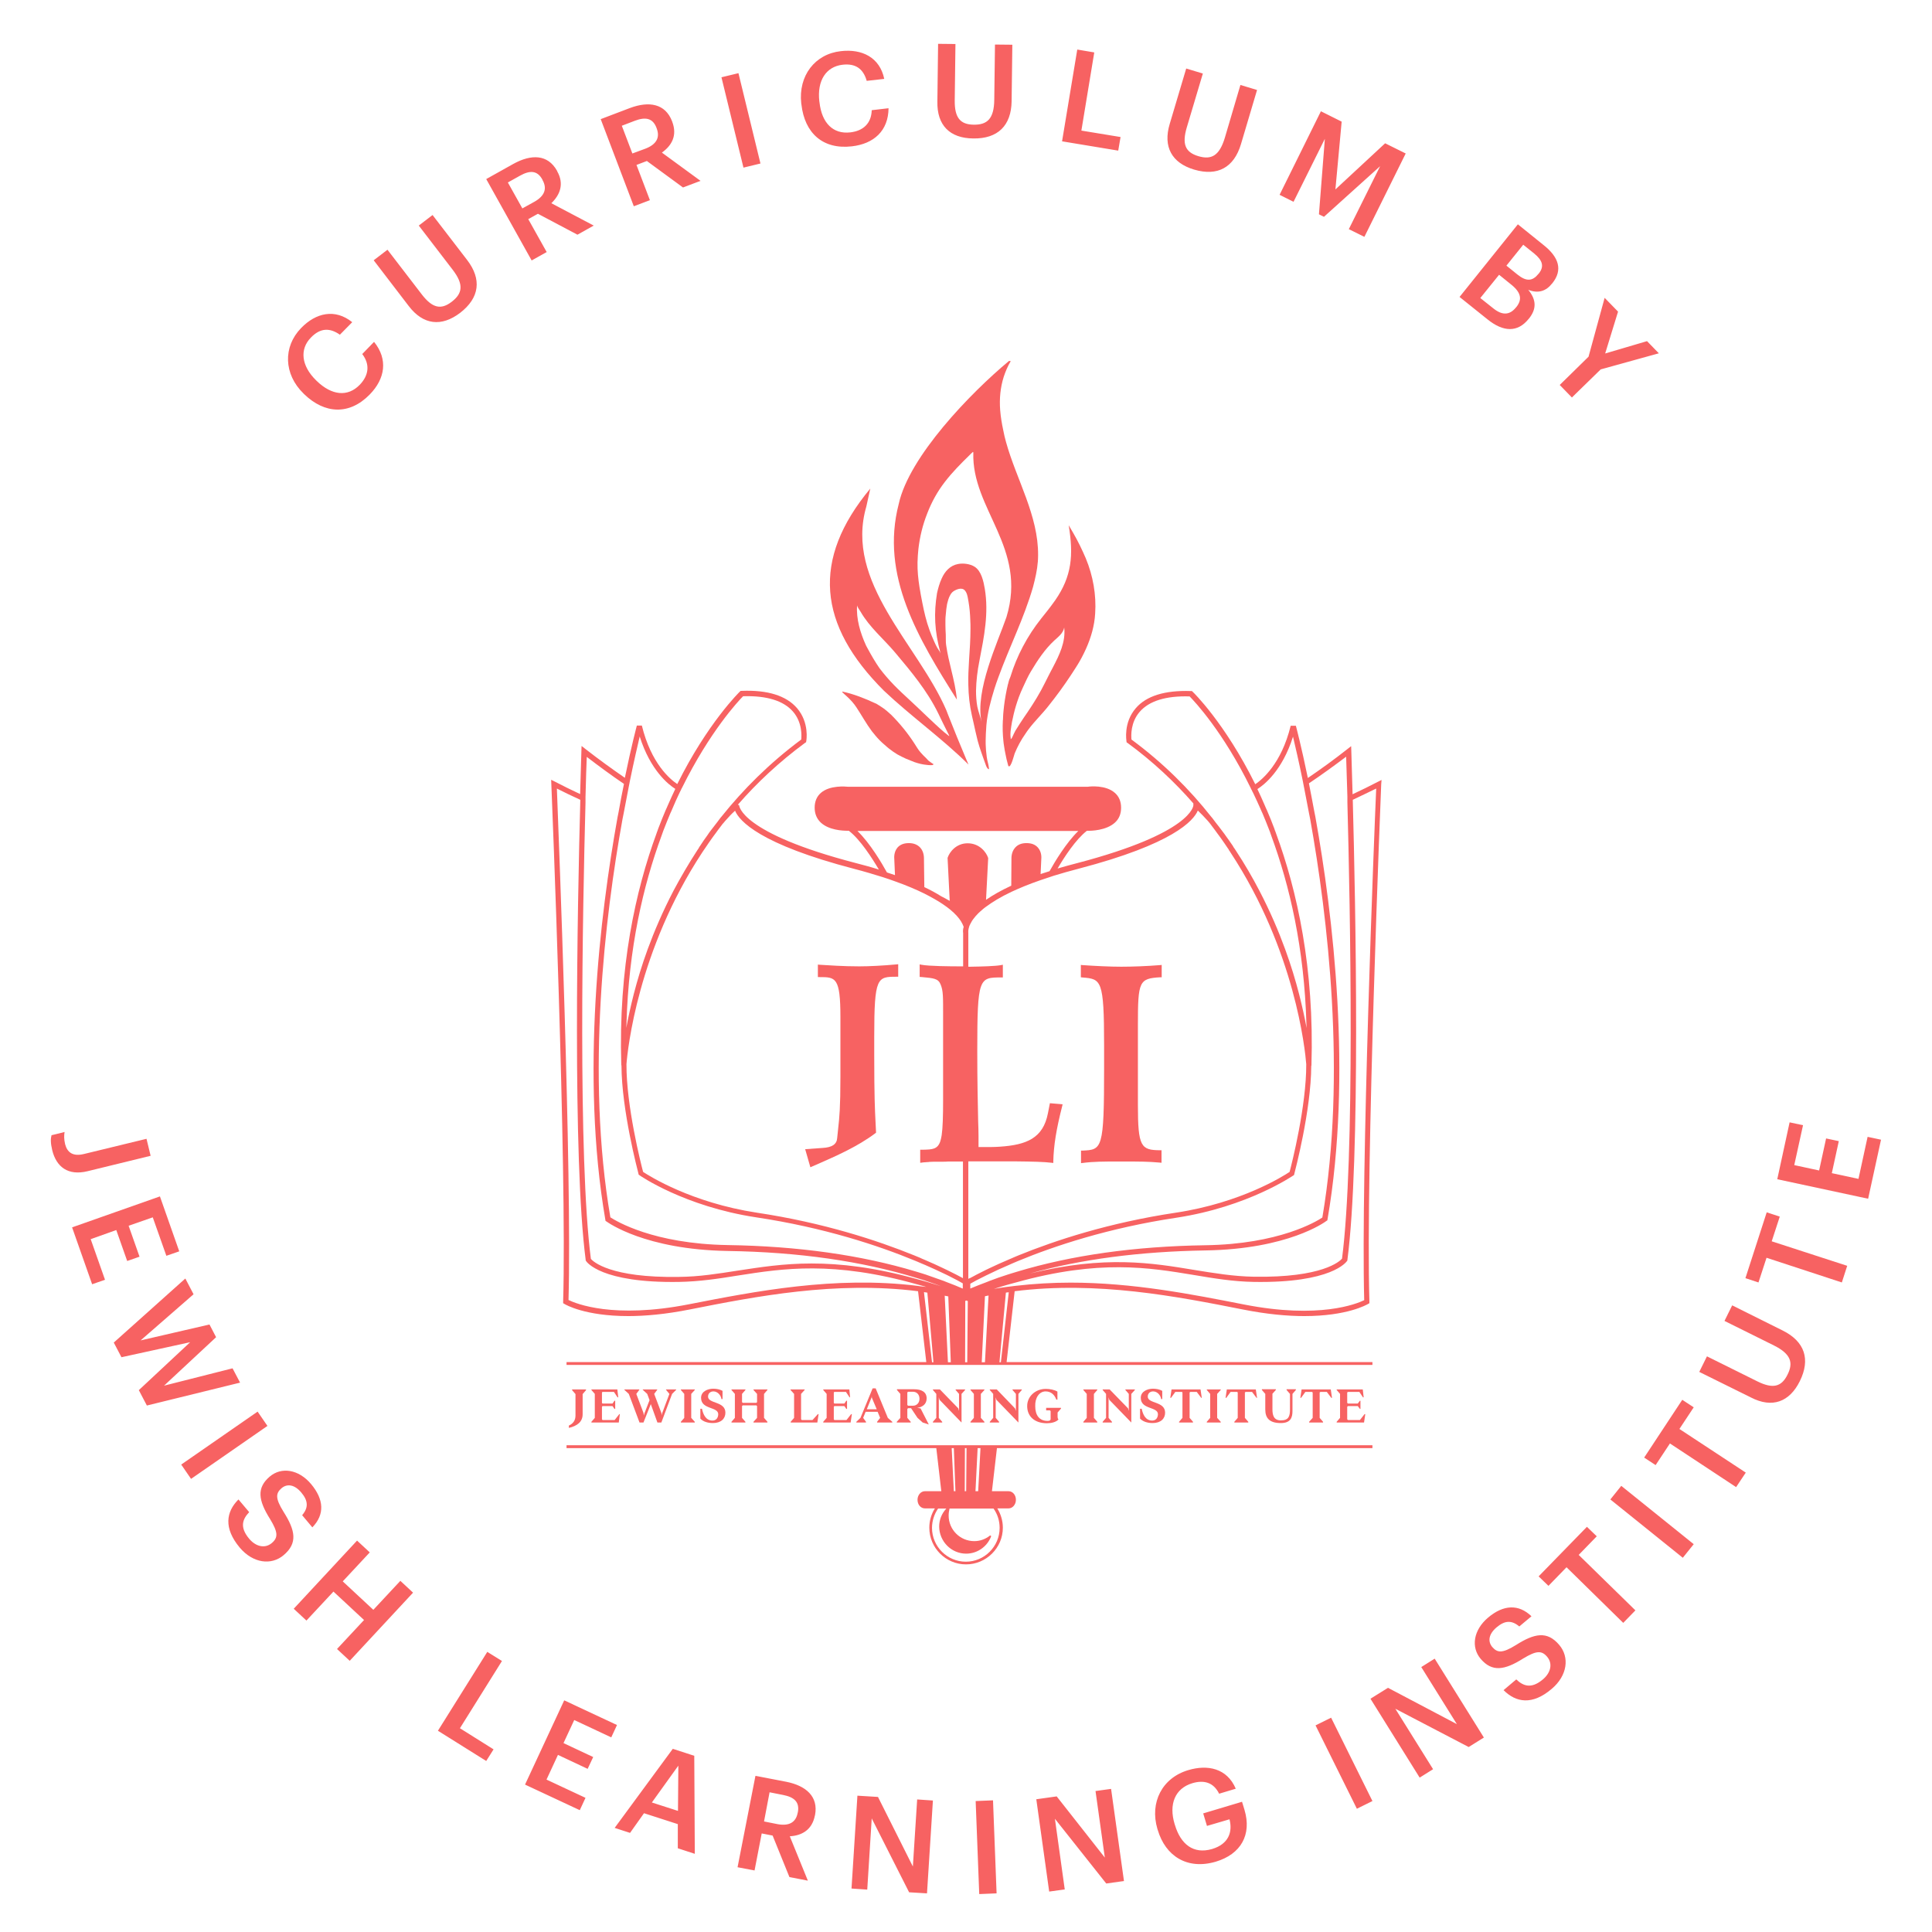 <?xml version="1.0" encoding="utf-8"?>
<!-- Generator: Adobe Illustrator 26.0.1, SVG Export Plug-In . SVG Version: 6.00 Build 0)  -->
<svg version="1.1" id="Layer_1" xmlns="http://www.w3.org/2000/svg" xmlns:xlink="http://www.w3.org/1999/xlink" x="0px" y="0px"
	 viewBox="0 0 1080 1080" style="enable-background:new 0 0 1080 1080;" xml:space="preserve">
<style type="text/css">
	.st0{fill:#F76262;}
	.st1{fill:#1226F2;}
</style>
<path class="st0" d="M563.8,381.2c-0.1,0.5-0.2,1-0.4,1.5c-0.9,3.8-1.6,7.7-2.1,11.6c-0.1,0.9-0.2,1.9-0.3,2.8
	c-0.1,1.4-0.3,2.8-0.3,4.2c0,0.5,0,1-0.1,1.5c-0.2,3.8-0.1,7.6,0.3,11.4c0.1,1,0.2,2,0.4,3c0.2,1.3,0.4,2.7,0.7,4
	c0.4,2.2,0.9,4.3,1.5,6.4c0,0.2,0.1,0.3,0.1,0.4c0,0.1,0.1,0.2,0.2,0.3c0,0,0,0,0,0c1.3,1.1,3.1-6.3,3.4-7.1c1.6-3.9,3.6-7.6,6-11
	c0.6-0.9,1.2-1.8,1.9-2.7c3.4-4.5,7.6-8.5,11.1-13c1.1-1.4,2.1-2.7,3.2-4.1c4.3-5.6,8.3-11.4,12.1-17.4c2.2-3.4,4.1-7,5.7-10.6
	c2.7-6.1,4.6-12.6,5-19.4c0.7-10.5-1.2-21.1-5.2-30.8c-2.1-4.9-4.5-9.9-7.2-14.5c-0.8-1.4-1.6-2.7-2.4-4.1
	c2.8,16.9,1.7,28.6-7.5,41.9c-0.8,1.1-1.6,2.2-2.4,3.3c-0.3,0.4-0.7,0.9-1,1.3c-0.3,0.4-0.7,0.9-1,1.3c-1.1,1.4-2.2,2.8-3.5,4.4
	c-7.7,9.7-13.6,20.8-17.2,32.6C564.3,379.5,564,380.4,563.8,381.2L563.8,381.2z M564.9,409.1c0-0.3,0.1-0.6,0.1-0.9
	c0.2-1.5,0.4-3,0.7-4.6c0.6-3,1.3-6,2.2-9c0.5-1.6,1-3.2,1.6-4.8c0.7-1.9,1.5-3.8,2.4-5.7c1.4-3,2.7-6,4.4-8.8
	c3.7-6.2,7.8-12.4,13.1-17.3c2.2-2,4.9-4,5.5-7.2c0.9,8-2.7,15.3-6.3,22.2c-0.9,1.8-1.9,3.5-2.7,5.2c-1.3,2.6-2.6,5.2-4,7.8
	c-0.7,1.3-1.5,2.6-2.3,4c-1,1.6-2,3.3-3,4.8c-1.3,2-2.7,4.1-4.1,6.1c-1.7,2.5-3.3,5-4.9,7.6c-0.6,1.1-1.1,2.2-1.6,3.3
	c-0.1,0.3-0.3,0.6-0.5,0.9c-0.1,0.2-0.3,0.4-0.5,0.5c0,0,0-0.3,0-0.4c0-0.3,0-0.5-0.1-0.8C564.8,411.2,564.8,410.2,564.9,409.1
	L564.9,409.1z"/>
<path class="st0" d="M772.3,436l-2.2,1.1c-4.4,2.3-9.1,4.6-14,6.9c-0.4-14.6-0.7-23.6-0.7-24l-0.1-2.9l-2.3,1.8
	c-7.1,5.6-14.4,10.9-21.9,16c-3.7-18-6.6-28.8-6.7-29.2l-2.9,0c-5.2,21.3-16,30.1-19.8,32.7c0,0,0,0,0,0c-17-34.3-34.8-51.6-35-51.7
	l-0.4-0.4l-0.6,0c-14.5-0.5-24.9,2.7-30.8,9.6c-7,8.1-5.2,18.1-5.2,18.5l0.1,0.6l0.5,0.3c14.2,10.4,26.4,21.9,36.8,33.8l0,1.1
	c0,0.1-0.5,15.4-65,32.3c-3.9,1-7.5,2-10.9,3c3.8-6.5,10.2-16.3,16.4-21.1c2.3,0.1,10.8-0.1,15.7-4.6c2.3-2.1,3.4-4.9,3.4-8.3
	c0-3.5-1.2-6.3-3.5-8.3c-5.1-4.5-13.9-3.6-15.1-3.4H474c-1.1-0.1-10-1-15.1,3.4c-2.3,2-3.5,4.8-3.5,8.3c0,3.3,1.1,6.1,3.4,8.3
	c4.5,4.2,12,4.6,15,4.6c0.3,0,0.5,0,0.7,0c6.4,4.9,13,15.3,16.8,21.7c-4-1.3-8.4-2.5-13.1-3.7c-64.5-16.8-65-32.1-65-32.2l-0.7-0.4
	c10.6-12.2,23.1-23.9,37.6-34.6l0.5-0.3l0.1-0.6c0.1-0.4,1.8-10.4-5.2-18.5c-6-6.9-16.4-10.2-30.9-9.6l-0.6,0l-0.4,0.4
	c-0.2,0.2-18,17.5-35,51.7c0,0,0,0,0,0c-3.9-2.6-14.6-11.4-19.8-32.7l-2.8,0c-0.1,0.4-3,11.2-6.7,29.2c-7.4-5.1-14.7-10.4-21.9-16
	l-2.3-1.8l-0.1,2.9c0,0.4-0.3,9.4-0.7,24c-4.9-2.3-9.6-4.6-14-6.9l-2.2-1.1l0.1,2.5c0.1,2.1,8.8,215.3,6.6,289.2l0,0.9l0.7,0.4
	c0.6,0.4,11.5,6.8,35.7,6.8c9.4,0,20.8-1,34.4-3.7c36.9-7.3,81.4-16,127.6-10.2l4.6,39.6H316.7v1.6h450.5v-0.8v-0.8H562.7l4.5-39.6
	c46.2-5.8,90.6,2.9,127.5,10.2c13.6,2.7,25,3.7,34.4,3.7c24.1,0,35-6.4,35.7-6.8l0.7-0.4l0-0.9c-2.2-73.9,6.5-287,6.6-289.2
	L772.3,436L772.3,436z M752.5,423c0.1,3.9,0.4,11.8,0.7,22.4c0,0.5,0,1.1,0,1.6c0,0.5,0,1,0,1.6c1.6,60,4.3,198.5-3,255
	c-1.3,1.5-11,10.7-49.2,10.1c-11.6-0.2-22.2-2-33.4-3.8c-23.6-3.9-49.7-8.3-91.9,2c28.7-8,61.5-12.3,98.1-12.9
	c46.2-0.7,66.8-15.8,67.7-16.5l0.5-0.3l0.1-0.6c13.9-80.8,3-170.4-6.8-225c-0.1-0.5-0.2-1-0.3-1.5c-0.1-0.5-0.2-1-0.3-1.5
	c-1-5.6-2.1-10.9-3-15.7C738.7,433.2,745.6,428.2,752.5,423L752.5,423z M632.5,413.4c-0.2-2.1-0.6-9.5,4.6-15.5
	c5.3-6.1,14.7-9,27.9-8.6c2.7,2.7,18.7,19.7,34.1,51.1c0.2,0.5,0.4,0.9,0.7,1.4c0.2,0.5,0.4,0.9,0.7,1.4c1.4,2.9,2.7,5.8,4.1,8.9
	c0.2,0.5,0.4,0.9,0.6,1.4c0.2,0.4,0.4,0.9,0.6,1.3c1.3,3.1,2.6,6.3,3.9,9.7c0.2,0.5,0.4,0.9,0.5,1.4c0.2,0.4,0.3,0.9,0.5,1.4
	c10.2,27.7,18.4,62.7,19.6,105.2c0,0.8,0.1,1.5,0.1,2.2c-1-5.5-2.4-11.9-4.2-19c-2-7.7-4.5-16.1-7.8-25.1c-3.6-9.9-8.3-21-14.4-32.7
	c-3.8-7.3-8.2-14.9-13.2-22.5c-0.3-0.4-0.5-0.8-0.8-1.2c-0.3-0.4-0.6-0.8-0.8-1.3c-1.4-2-2.8-4.1-4.3-6.1c-0.3-0.4-0.5-0.8-0.8-1.1
	c-0.3-0.4-0.6-0.8-0.9-1.2c-1.2-1.6-2.4-3.2-3.7-4.8c-0.3-0.4-0.6-0.8-0.9-1.2c-0.3-0.4-0.6-0.8-0.9-1.2c-0.2-0.2-0.4-0.5-0.6-0.7
	C665.1,441.4,650.4,426.6,632.5,413.4L632.5,413.4z M379.9,443.1c0.2-0.5,0.5-0.9,0.7-1.4c0.2-0.5,0.4-0.9,0.7-1.4
	c15.5-31.4,31.4-48.4,34.1-51.1c13.2-0.4,22.6,2.5,27.9,8.6c5.2,6,4.8,13.5,4.6,15.6c-17.9,13.3-32.5,28-44.5,43
	c-0.2,0.2-0.4,0.5-0.6,0.7c-0.3,0.4-0.6,0.8-0.9,1.2c-0.3,0.4-0.6,0.8-0.9,1.2c-1.2,1.6-2.5,3.2-3.7,4.8c-0.3,0.4-0.6,0.8-0.9,1.2
	c-0.3,0.4-0.5,0.8-0.8,1.2c-1.5,2-2.9,4.1-4.2,6.1c-0.3,0.4-0.6,0.8-0.8,1.3c-0.3,0.4-0.5,0.8-0.8,1.2c-5,7.7-9.4,15.3-13.3,22.6
	c-6.1,11.7-10.8,22.8-14.4,32.6c-3.3,9-5.8,17.4-7.8,25.1c-1.8,7.1-3.2,13.5-4.2,19c0-0.8,0.1-1.5,0.1-2.2
	c1.2-42.5,9.4-77.5,19.6-105.2c0.2-0.5,0.3-0.9,0.5-1.4c0.2-0.5,0.3-0.9,0.5-1.4c1.3-3.4,2.6-6.6,3.9-9.7c0.2-0.4,0.4-0.9,0.6-1.3
	c0.2-0.5,0.4-0.9,0.6-1.4C377.2,448.9,378.5,446,379.9,443.1L379.9,443.1z M512.9,718.8c-46.4-5.7-90.9,3.1-127.8,10.3
	c-42.3,8.3-63.2-0.4-67.3-2.4c2-70.4-5.6-261.8-6.5-285.9c4.1,2.1,8.5,4.2,13.1,6.3c-1.6,59.5-4.4,200.3,3,257.2l0,0.3l0.2,0.3
	c0.3,0.5,8.3,12.4,51.9,11.7c11.6-0.2,22.1-1.8,33.2-3.6c25-3.9,52.9-8.3,100.1,5c1.1,0.3,2.2,0.6,3.3,0.9c0.5,0.1,1.1,0.3,1.6,0.5
	c-0.5-0.1-1.1-0.1-1.6-0.2C515,719.1,513.9,719,512.9,718.8L512.9,718.8z M521,761.5l-4.5-39.2c0.6,0.1,1.3,0.2,1.9,0.3l3.4,38.9
	H521L521,761.5z M529.9,761.5l-1.8-37.2c0.7,0.1,1.3,0.3,2,0.4l1.4,36.8H529.9L529.9,761.5z M529.9,720.3c-0.7-0.2-1.3-0.4-2-0.7
	c-3.4-1.1-6.8-2.2-10-3.1c-0.7-0.2-1.4-0.4-2.1-0.6c-1.1-0.3-2.2-0.6-3.3-0.9c-23.8-6.6-42.7-8.7-58.8-8.7c-15.8,0-28.9,2.1-41.4,4
	c-11,1.7-21.3,3.4-32.8,3.5c-38.4,0.6-48-8.6-49.2-10.1c-7.3-56.5-4.6-195-3-255c0-0.5,0-1.1,0-1.6c0-0.5,0-1.1,0-1.6
	c0.3-10.6,0.5-18.5,0.7-22.4c6.8,5.2,13.7,10.3,20.8,15.1c-1,4.8-2,10-3,15.7c-0.1,0.5-0.2,1-0.3,1.5c-0.1,0.5-0.2,1-0.3,1.5
	c-9.8,54.5-20.7,144.1-6.8,225l0.1,0.6l0.5,0.3c0.9,0.6,21.5,15.7,67.7,16.5c39.8,0.6,75.2,5.7,105.7,15.1c1.1,0.3,2.2,0.7,3.3,1
	c0.7,0.2,1.4,0.4,2.1,0.7c3.4,1.1,6.8,2.3,10.1,3.6c0.7,0.3,1.3,0.5,2,0.8c0.8,0.3,1.6,0.6,2.3,0.9
	C531.4,720.8,530.7,720.5,529.9,720.3L529.9,720.3z M538.1,720.3c-2.7-1.2-5.5-2.3-8.4-3.4c-0.7-0.3-1.4-0.5-2-0.8
	c-3.4-1.2-6.7-2.4-10.2-3.6c-0.7-0.2-1.5-0.5-2.2-0.7c-1.1-0.3-2.2-0.7-3.3-1c-30.5-9.2-65.8-14.2-105.3-14.8
	c-41.5-0.7-62.2-13.4-65.5-15.5c-13.7-80-3-168.4,6.8-222.7c0.1-0.5,0.2-1,0.3-1.5c0.1-0.5,0.2-1,0.3-1.5c1-5.4,2-10.4,2.9-15.1
	c0.1-0.5,0.2-1,0.3-1.5c0.1-0.5,0.2-1.1,0.3-1.6c2.3-11.2,4.3-19.8,5.5-24.9c6,19,16.1,26.9,19.9,29.3c-1.4,2.9-2.8,6-4.2,9.2
	c-0.2,0.5-0.4,0.9-0.6,1.4c-0.2,0.4-0.4,0.9-0.6,1.3c-1.4,3.2-2.7,6.6-4.1,10.2c-0.2,0.5-0.3,0.9-0.5,1.4c-0.2,0.4-0.3,0.9-0.5,1.4
	c-11.6,31.6-21.4,75-19.7,129.6l0.1,0c0.1,25.2,9.1,58.9,9.5,60.6l0.1,0.5l0.4,0.3c0.2,0.2,25.1,17.5,65.3,23.6
	c38,5.7,68.4,15.8,88.7,24.2c1.1,0.5,2.3,0.9,3.3,1.4c0.8,0.3,1.6,0.7,2.4,1c4,1.7,7.5,3.4,10.5,4.8c0.7,0.3,1.4,0.7,2.1,1
	c4,2,6.8,3.5,8.5,4.5V720.3L538.1,720.3z M538.4,521.5v0.8v1.5v1.5v1.5v1.5v11.9h-0.2h0c-0.3,0-0.6,0-0.8,0
	c-6.5,0-18.1-0.1-22.3-0.9l-1-0.2v7l1.4,0.1c6.4,0.6,9,0.8,10.3,4.1c1.5,3.6,1.4,6.9,1.4,17.8c0,2.6,0,5.5,0,9v37.5
	c0,9.6-0.2,15.8-0.8,20c-0.2,1.4-0.5,2.5-0.8,3.5c-1.5,4.3-4.3,4.5-9.6,4.6h-0.8h-0.8v1.5v5.8l0.9-0.1c0.6-0.1,1.3-0.2,2.1-0.2
	c0.3,0,0.7-0.1,1.1-0.1c0.1,0,0.1,0,0.2,0c0.3,0,0.5,0,0.8-0.1c0.8,0,1.8-0.1,2.8-0.1c0.3,0,0.6,0,0.8,0c0.3,0,0.5,0,0.8,0
	c0.5,0,1.1,0,1.7,0c0.3,0,0.6,0,0.8,0c0.3,0,0.6,0,0.8,0c0.9,0,1.8,0,2.8-0.1c0.3,0,0.5,0,0.8,0c0.3,0,0.5,0,0.8,0
	c0.6,0,1.1,0,1.7,0c0.3,0,0.6,0,0.8,0c0.3,0,0.6,0,0.8,0c1,0,2.1,0,3.1,0c0,0,0.1,0,0.1,0h0.2v6.5v6.6v52.1c-0.1,0-0.2-0.1-0.2-0.1
	c-2-1.1-4.9-2.6-8.6-4.4c-0.7-0.3-1.4-0.7-2.1-1c-3.1-1.5-6.6-3.1-10.6-4.8c-0.8-0.3-1.7-0.7-2.5-1.1c-1.1-0.5-2.2-0.9-3.4-1.4
	c-20.5-8.3-50.5-18.2-87.8-23.8c-36.6-5.6-60.1-20.5-63.6-22.8c-1.2-4.5-9.4-36.8-9.3-60.2c0.6-7.9,6.3-63.5,42.3-118.3
	c0.3-0.4,0.5-0.8,0.8-1.2c0.3-0.4,0.6-0.8,0.9-1.3c1.3-1.9,2.6-3.9,4-5.8c0.3-0.4,0.6-0.8,0.8-1.1c0.3-0.4,0.6-0.8,0.9-1.2
	c1.1-1.6,2.3-3.1,3.5-4.7c0.1-0.1,0.2-0.2,0.2-0.3c0.2-0.3,0.5-0.6,0.7-0.8c0.3-0.4,0.7-0.8,1-1.2c1.9-2.2,3.8-4.2,5.6-5.8
	c2.4,5.7,13.7,18.7,66.6,32.5c5.8,1.5,11.1,3.1,15.9,4.6c2.5,0.8,4.8,1.6,7,2.4c6.5,2.3,11.8,4.6,16.3,6.8c4.1,2.1,7.5,4,10.3,5.9
	c1.6,1.1,3,2.1,4.2,3.1c2.9,2.4,4.8,4.6,6,6.5c0.1,0.1,0.1,0.2,0.2,0.4c0.3,0.5,0.6,1,0.8,1.5c0.2,0.4,0.3,0.8,0.5,1.2
	C538.2,519.7,538.3,521,538.4,521.5L538.4,521.5z M540.7,761.5h-1.2l0.1-34.3l0.6-0.2l0.8,0.3L540.7,761.5L540.7,761.5z
	 M529.8,479.3l-0.1,0.3l1.2,24c-1.6-0.9-3.2-1.8-4.8-2.6c-2.7-1.7-5.8-3.4-9.4-5.1l-0.2-15.4c0-0.7,0.2-4.2-2.1-6.7
	c-1.5-1.6-3.6-2.5-6.3-2.5c-2.8,0-4.9,0.8-6.4,2.5c-2.2,2.6-1.8,6-1.8,6.1l0.4,9.3c-1.5-0.5-3-1-4.5-1.5
	c-2.8-5.1-9.4-16.3-16.5-23.2h123.5c-6.7,6.5-13.1,17.1-16.1,22.5c-1.7,0.5-3.4,1.1-5,1.6l0.4-8.6c0-0.2,0.4-3.6-1.9-6.2
	c-1.5-1.7-3.6-2.5-6.4-2.5c-2.7,0-4.8,0.8-6.3,2.5c-2.3,2.5-2.1,6-2.1,6.7l-0.1,14.6c-5.8,2.7-10.5,5.4-14.1,7.9l1.2-23.3l-0.1-0.3
	c-0.9-2.8-4.6-8-11.4-8C534.3,471.4,530.7,476.6,529.8,479.3L529.8,479.3z M541.8,714.6C541.8,714.6,541.8,714.6,541.8,714.6
	C541.8,714.6,541.7,714.6,541.8,714.6c-0.1,0.1-0.1,0.1-0.1,0.1c-0.1,0.1-0.3,0.1-0.4,0.2v-19.2v-40v-0.8v-5.7c0.1,0,0.1,0,0.2,0
	h0.2h0.1h0.2c0.1,0,0.1,0,0.2,0h0.2c0.1,0,0.2,0,0.2,0c0.9,0,1.9,0,2.9,0h0.8c0.3,0,0.5,0,0.8,0c0.5,0,1.1,0,1.7,0h0.8h0.8
	c0.4,0,0.8,0,1.2,0c0.6,0,1.1,0,1.7,0h0.8h0.8c0.6,0,1.1,0,1.7,0c0.3,0,0.6,0,0.8,0c0.3,0,0.6,0,0.8,0c1.2,0,2.3,0,3.3,0
	c0.4,0,0.7,0,1.1,0h0.1c1.4,0,2.7,0,4,0c10.7,0.1,17.4,0.3,21.2,0.8l0.9,0.1l0-0.9c0.2-8.7,1.6-17.7,5-31l0.2-0.9l-7.1-0.6l-1.1,5.6
	c-2.7,14-12,17.7-26.8,18.7c-1.6,0.1-3.3,0.2-5.1,0.2c-0.1,0-0.2,0-0.3,0c-0.1,0-0.2,0-0.3,0c-0.9,0-1.9,0-2.9,0c-0.3,0-0.5,0-0.8,0
	c-0.3,0-0.5,0-0.8,0c-0.6,0-1.1,0-1.7,0H547c0-0.8,0-1.7,0-2.5c0-0.2,0-0.4,0-0.6c0-0.1,0-0.2,0-0.3c0-1,0-2,0-2.9
	c0-2.6-0.1-5.2-0.2-7.9c-0.2-10.4-0.5-22.2-0.5-39.4c0-41.2,1-41.2,13.5-41.2h0.8v-7.1l-1,0.2c-3.2,0.6-10.8,0.8-17.2,0.9h0
	c-0.1,0-0.1,0-0.2,0c-0.1,0-0.2,0-0.4,0c0,0-0.1,0-0.1,0c-0.1,0-0.2,0-0.4,0v-11.6v-1.5v-3v-1v-0.6v-1.1l0-0.3c0,0-0.2-1.3,0.5-3.4
	c0.1-0.4,0.3-0.7,0.5-1.1c0.1-0.3,0.2-0.5,0.4-0.8c0.2-0.4,0.4-0.7,0.6-1.1c0.2-0.3,0.4-0.6,0.6-0.9c0.8-1.1,1.7-2.2,3-3.5
	c0.4-0.4,0.8-0.7,1.2-1.1c0.5-0.4,0.9-0.8,1.5-1.3c0.5-0.4,1.1-0.9,1.7-1.3c3.4-2.5,8-5.4,14.2-8.3c4.5-2.1,9.8-4.3,16.2-6.5
	c2.3-0.8,4.8-1.6,7.5-2.5c4.2-1.3,8.8-2.6,13.8-3.9c52.8-13.8,64.2-26.8,66.6-32.5c1.8,1.7,3.6,3.6,5.6,5.8c0.3,0.4,0.7,0.8,1,1.2
	c0.2,0.3,0.5,0.6,0.7,0.9c0.1,0.1,0.2,0.2,0.2,0.3c1.2,1.6,2.4,3.1,3.5,4.7c0.3,0.4,0.6,0.8,0.9,1.2c0.3,0.4,0.6,0.8,0.8,1.1
	c1.4,1.9,2.7,3.9,4,5.8c0.3,0.4,0.6,0.8,0.8,1.3c0.3,0.4,0.6,0.8,0.8,1.2c36.1,54.9,41.7,110.5,42.3,118.3
	c0.1,23.4-8.1,55.7-9.3,60.2c-3.4,2.3-27.1,17.3-63.6,22.8c-37.4,5.6-67.4,15.5-87.8,23.8c-1.1,0.5-2.3,0.9-3.3,1.4
	c-0.7,0.3-1.4,0.6-2.1,0.9c-4,1.7-7.6,3.3-10.7,4.8c-0.7,0.3-1.4,0.7-2.1,1c-3.9,1.9-6.9,3.5-8.9,4.6c-0.1,0-0.2,0.1-0.2,0.1
	C542,714.4,541.9,714.5,541.8,714.6L541.8,714.6z M550.6,761.5h-1.8l1.8-36.9c0.7-0.1,1.3-0.3,2-0.4L550.6,761.5L550.6,761.5z
	 M551,716.9c-2.9,1.1-5.8,2.2-8.6,3.4v-2.7c1.7-1,4.7-2.6,8.8-4.6c0.7-0.3,1.4-0.7,2.1-1c3-1.5,6.5-3.1,10.5-4.8
	c0.7-0.3,1.4-0.6,2-0.9c1.1-0.5,2.2-0.9,3.3-1.4c20.3-8.4,50.6-18.5,88.6-24.2c40-6.1,65-23.5,65.3-23.6l0.4-0.3l0.1-0.5
	c0.4-1.6,9.4-35.4,9.5-60.6h0.1c1.7-54.6-8.1-98-19.7-129.6c-0.2-0.5-0.3-0.9-0.5-1.4c-0.2-0.5-0.4-0.9-0.5-1.4
	c-1.3-3.5-2.7-6.9-4.1-10.2c-0.2-0.4-0.4-0.9-0.6-1.3c-0.2-0.5-0.4-0.9-0.6-1.4c-1.4-3.3-2.8-6.3-4.2-9.3
	c3.8-2.4,13.9-10.3,19.9-29.3c1.2,5.1,3.2,13.6,5.5,24.9c0.1,0.5,0.2,1,0.3,1.6c0.1,0.5,0.2,1,0.3,1.5c0.9,4.6,1.9,9.7,2.9,15.1
	c0.1,0.5,0.2,1,0.3,1.5c0.1,0.5,0.2,1,0.3,1.5c9.7,54.2,20.4,142.7,6.8,222.7c-3.3,2.2-24.1,14.9-65.5,15.5
	c-39.5,0.6-74.8,5.6-105.2,14.8c-1.1,0.3-2.2,0.7-3.3,1c-0.6,0.2-1.3,0.4-1.9,0.6c-3.5,1.1-6.9,2.3-10.3,3.6
	C552.4,716.4,551.7,716.6,551,716.9L551,716.9z M559.5,761.5h-0.8l3.6-38.9c0.6-0.1,1.1-0.2,1.6-0.2L559.5,761.5L559.5,761.5z
	 M762.6,726.8c-4.1,2-25,10.7-67.3,2.4c-28.6-5.6-61.8-12.2-96.8-12.2c-10.2,0-20.5,0.6-30.9,1.8c-1.1,0.1-2.2,0.3-3.2,0.4
	c-0.6,0.1-1.1,0.1-1.7,0.2c-2.4,0.3-4.7,0.7-7.1,1.1c2.4-0.8,4.9-1.5,7.2-2.2c0.6-0.2,1.2-0.3,1.8-0.5c1.1-0.3,2.2-0.6,3.3-0.9
	c46.7-13,74.4-8.3,99.3-4.2c11.3,1.9,22,3.7,33.8,3.9c43.6,0.7,51.6-11.2,52-11.7l0.2-0.3l0-0.3c7.4-56.8,4.6-197.7,3-257.2
	c4.5-2.1,8.9-4.3,13.1-6.3C768.2,465,760.7,656.4,762.6,726.8L762.6,726.8z"/>
<path class="st0" d="M480.3,540.2c-8.6,0-17.6-0.6-22.2-0.9l-0.9-0.1v7h0.8c9.1,0,11.8,0,11.8,22.5v33c0,17.7-0.6,23.2-1.2,28.6
	c-0.2,1.8-0.4,3.6-0.6,5.8c-0.2,3.5-2.8,5.3-8.1,5.6l-9.8,0.7l2.9,10.1l3.7-1.6c11.1-4.9,22.6-9.9,32.6-17.4l0.4-0.3l0-0.4
	c-0.1-2.3-0.2-4.1-0.3-6.1c-0.3-6.2-0.7-13.3-0.7-37.1v-10.1c0-33.5,1.7-33.5,12.6-33.5h0.8v-7l-0.9,0.1
	C493.7,539.8,485.8,540.2,480.3,540.2L480.3,540.2z"/>
<path class="st0" d="M316.7,809.5h206.7l2.8,24.1H517c-2.3,0-4.1,2.2-4.1,4.8c0,2.7,1.8,4.8,4.1,4.8h5.6c-2,3.2-3.1,6.9-3.1,10.8
	c0,11.3,9.2,20.5,20.5,20.5c11.3,0,20.6-9.2,20.6-20.5c0-4-1.2-7.7-3.1-10.8h6.3c2.3,0,4.1-2.2,4.1-4.8c0-2.7-1.8-4.8-4.1-4.8h-9.3
	l2.8-24.1h209.9v-0.8v-0.8H316.7V809.5L316.7,809.5z M546.5,809.5h1.6l-1.3,24.1h-1.5L546.5,809.5L546.5,809.5z M539.4,809.5h0.9
	l-0.2,24.1H540h-0.7L539.4,809.5L539.4,809.5z M533.2,809.5l0.9,24.1h-0.9l-1.2-24.1H533.2L533.2,809.5z M540.1,868.5
	c6.2,0,11.8-3.9,14-9.8l-0.6-0.4c-2.6,2.1-5.6,3.2-8.9,3.2c-7.9,0-14.3-6.4-14.3-14.3c0-1.3,0.2-2.6,0.5-3.9h24.6
	c2.2,3.1,3.4,6.8,3.4,10.8c0,10.4-8.5,18.9-18.9,18.9s-18.9-8.5-18.9-18.9c0-4,1.3-7.8,3.4-10.8h4.6c-2.6,2.8-4,6.3-4,10.1
	C525.1,861.7,531.8,868.5,540.1,868.5L540.1,868.5z"/>
<path class="st0" d="M623.5,649.3l3.2,0l3.2,0c6,0,12.2,0,18.5,0.6l0.9,0.1v-7l-0.8,0c-10.7-0.1-12.4-1.9-12.4-25.3v-45
	c0-24.2,0.7-25.7,12.5-26.4l0.8,0v-6.9l-0.9,0.1c-7.4,0.6-15.5,0.9-21.7,0.9c-6.3,0-14.4-0.4-21.7-0.9l-0.9-0.1v6.9l0.8,0.1
	c10.6,0.9,12.2,1,12.2,38.1v12.5c0,45.6-1.1,45.7-12.1,46.2l-0.8,0v7l0.9-0.1C611.3,649.3,617.5,649.3,623.5,649.3L623.5,649.3z"/>
<path class="st0" d="M531.8,374.6c-1.1-4.5-2.2-9.1-2.9-14c-0.3-1.8-0.1-3.8-0.2-5.7c-0.1-1.8-0.2-3.7-0.2-5.5c0-1,0-2,0-3
	c0-1,0.1-2,0.2-2.9c0.1-1.9,0.4-3.8,0.7-5.7c0.1-0.4,0.2-0.8,0.3-1.2c0.5-2,1.2-4,2.6-5.5c0.7-0.7,2-1.4,3.3-1.8
	c1.4-0.4,2.8-0.3,3.7,0.7c1.2,1.3,1.6,3.3,1.9,5.2c0.1,0.4,0.1,0.8,0.2,1.1c0.6,3.5,0.9,7,1,10.6c0.1,1.5,0.1,3,0.1,4.5
	c0,5.9-0.4,11.8-0.8,17.7c-0.3,4.6-0.5,9.1-0.4,13.7c0.1,5.8,0.7,11.5,2,17.2c0.3,1.2,0.5,2.4,0.8,3.5c0.8,3.5,1.5,7,2.4,10.5
	c0.6,2.3,1.4,4.7,2.2,7c0.8,2.4,1.7,4.7,2.5,7c0.2,0.6,0.8,1.8,1.5,2c0.1,0,0.1,0,0.1-0.1c0.1-0.2,0-0.7-0.1-1.3
	c-0.1-0.9-0.4-1.9-0.4-2c-0.6-2.3-0.9-4.6-1.1-7c0-0.5-0.1-1-0.1-1.6c-0.2-2.6-0.1-5.3,0-7.9c0.1-1.6,0.2-3.2,0.3-4.8
	c0.6-6.8,2.4-13.5,4.4-20c0.7-2.3,1.5-4.5,2.3-6.7c6.2-17,14.4-33.2,19.4-50.6c0.3-1.2,0.6-2.4,0.9-3.6c1.1-4.6,1.9-9.2,1.9-14
	c0.2-22.2-12.1-42.3-17.9-63.2c-0.6-2.2-1.2-4.5-1.6-6.8c-0.8-3.7-1.4-7.4-1.7-11.1c-0.5-6.4,0.1-12.7,2-18.7c1-3,2.2-5.9,3.9-8.7
	c-0.3-0.1-0.5-0.1-0.7-0.1c-0.1,0-0.2,0-0.2,0l-0.1,0l0,0l0,0c0,0,0,0,0,0h0c-21.5,17.9-55.8,53.4-61.6,79.9
	c-10.4,40,10.9,75.2,32.5,109.4C534.4,385.4,533.1,380,531.8,374.6L531.8,374.6z M525.8,365.3c-0.3-1-1.3-2.2-1.8-3.1
	c-0.6-1.1-1.2-2.2-1.7-3.4c-1-2.2-1.9-4.4-2.7-6.6c-1.8-4.9-3-10.1-4-15.2c-0.6-2.9-1.1-5.8-1.6-8.8c-0.7-4.5-1.2-9.1-1.1-13.8
	c0.1-2.6,0.2-5.1,0.5-7.6c0.8-6.8,2.4-13.4,4.9-19.7c2.4-6.3,5.7-12.3,9.8-17.6c4.2-5.5,9.1-10.4,14-15.2c0.6-0.6,1.2-1.2,1.8-1.7
	l0.2,0.3c-1.1,31.8,30.4,53.2,18.5,92.1c-4.8,13.9-17.7,41-13.9,58.6c-0.6-2.9-1.8-5.7-2.4-8.7c-0.5-2.9-0.7-5.8-0.7-8.7
	c0.1-5.7,0.8-11.3,1.9-16.8c2.6-13.5,5.3-26.5,3-40.3c-0.7-4.1-1.9-9.9-5.7-12.3c-2.5-1.6-6.4-2.1-9.3-1.5c-4.4,0.8-7.4,4.2-9.1,8.1
	c-1.2,2.6-2,5.5-2.6,8.2C522,342.7,522.3,352.5,525.8,365.3L525.8,365.3z"/>
<path class="st0" d="M541.4,427.4C541.4,427.4,541.4,427.4,541.4,427.4c-0.4-0.9-0.8-1.9-1.2-2.8c-3.6-8.5-6.9-16.6-10.2-25
	c-0.3-0.9-0.7-1.8-1-2.6c-15.9-36.8-57.1-71.4-44.7-113.9l2.2-10c-33,39.7-29.3,76.2,7.6,113C509.2,400.4,526.7,412.8,541.4,427.4
	L541.4,427.4z M484.9,362.3c-0.3-0.5-0.5-1-0.8-1.5c-3.3-7.3-5.5-14.8-5-22.6c-0.1,0.9,1.5,2.9,2,3.8c5,8.7,12.9,15.2,19.3,22.8
	c9,10.7,17.8,21.2,24,33.8c1.7,3.5,3.4,7.1,5.2,10.6c0,0,0,0,0,0c0,0,0,0,0,0c0.1,0.2,1.1,2.2,1.1,2.2c-0.3,0.1-0.8-0.5-1-0.6
	c-0.6-0.5-1.2-1-1.9-1.5c-3.4-2.9-6.6-6-9.9-9.1c-3-2.9-6.1-5.8-9.2-8.7c-3-2.8-6.1-5.6-8.9-8.5c-2.9-3-5.6-6.1-8.1-9.4
	C489.2,370,487,366.2,484.9,362.3L484.9,362.3z"/>
<path class="st0" d="M517.7,423.8c-1.1-1-2.1-2.1-3.1-3.2c-1.4-1.6-2.4-3.4-3.5-5.1c-3.7-5.7-8.1-11.1-12.9-15.9
	c-1.5-1.4-3-2.7-4.7-3.9c-0.8-0.5-1.5-1-2.3-1.5c-0.4-0.3-0.9-0.5-1.3-0.8c-0.2-0.1-0.3-0.2-0.5-0.2c-5.7-2.7-12.3-5.3-18.5-6.6
	l-0.1,0.2l0,0l0,0.1c0,0.1,2.3,2.1,2.5,2.3c2.1,1.9,4,4,5.5,6.3c2.9,4.4,5.4,9,8.6,13.3c0.3,0.4,0.7,0.8,1,1.2
	c0.6,0.8,1.3,1.6,2,2.4c1.7,1.9,3.6,3.6,5.5,5.2c0.4,0.3,0.7,0.6,1.1,0.9c1.5,1.2,3,2.2,4.6,3.2c1.6,0.9,3.3,1.7,5,2.5
	c1.5,0.6,3,1.2,4.5,1.8c2.3,0.8,4.7,1.4,7.1,1.6c0.3,0,0.7,0.1,1,0.1c0,0,0.1,0,0.2,0c0.4,0,1.1,0.1,1.6,0c0,0,0.1,0,0.1,0
	c0.2,0,0.2-0.1,0.3-0.1c0,0,0.1,0,0.1,0c0.1-0.1,0.1-0.1,0.2-0.2c0.1-0.1,0.1-0.2,0.2-0.2c-0.6-0.3-1.1-0.7-1.7-1.1
	c-0.4-0.3-0.8-0.6-1.2-0.9C518.5,424.6,518.1,424.2,517.7,423.8L517.7,423.8z"/>
<path class="st0" d="M318,796.9v1.3c4.7-1.1,7.7-3.4,7.7-7.6v-11.3l1.9-2.2v-0.4h-7.8v0.4l1.9,2.2v12
	C321.7,794,320.4,795.8,318,796.9L318,796.9z"/>
<polygon class="st0" points="330.6,794.8 330.6,795.2 345.9,795.2 346.5,790.5 346.2,790.5 343.6,793.8 336.8,793.8 336.5,793.4 
	336.5,786.4 336.8,786 342.4,786 343.5,787.6 343.9,787.6 343.9,783 343.5,783 342.4,784.6 336.8,784.6 336.5,784.2 336.5,778.4 
	336.8,778.1 343.2,778.1 345.2,781.1 345.6,781.1 345.1,776.7 330.6,776.7 330.6,777 332.5,779.2 332.5,792.6 330.6,794.8 "/>
<polygon class="st0" points="357.4,776.7 349,776.7 349,776.9 351.5,779.2 357.5,795.2 359.7,795.2 363.8,784.9 367.5,795.2 
	369.7,795.2 375.7,779.2 378,776.9 378,776.7 372.3,776.7 372.3,776.9 374.2,779.2 370.1,790.1 370,791.2 369.7,789.8 365.7,779.2 
	367.4,776.9 367.4,776.7 359.3,776.7 359.3,776.9 361.8,779.2 363.1,782.7 360.2,790.2 359.9,791.3 359.7,789.8 355.7,779.2 
	357.4,776.9 357.4,776.7 "/>
<polygon class="st0" points="380.6,794.8 380.6,795.2 388.4,795.2 388.4,794.8 386.4,792.6 386.4,779.2 388.4,777 388.4,776.7 
	380.6,776.7 380.6,777 382.5,779.2 382.5,792.6 380.6,794.8 "/>
<path class="st0" d="M398.3,794.1c-3.7,0-5.2-3.3-5.9-6.6h-0.9v5.5c1.5,1.7,4.2,2.5,7,2.5c4.5,0,7-2.4,7-5.8c0-6.5-9.7-4.9-9.7-9
	c0-1.6,1.1-2.9,3-2.9c2.3,0,4.2,2.1,4.5,4.3h0.6v-4.6c-1.4-0.8-3.3-1.2-5.2-1.2c-2.9,0-6.8,1.4-6.8,5.1c0,6.7,9.6,4.8,9.6,9.2
	C401.4,792.8,400.2,794.1,398.3,794.1L398.3,794.1z"/>
<polygon class="st0" points="408.9,794.8 408.9,795.2 416.7,795.2 416.7,794.8 414.8,792.6 414.8,786 415.2,785.6 422.8,785.6 
	423.2,786 423.2,792.6 421.2,794.8 421.2,795.2 429,795.2 429,794.8 427.1,792.6 427.1,779.2 429,777 429,776.7 421.2,776.7 
	421.2,777 423.2,779.2 423.2,783.8 422.8,784.2 415.2,784.2 414.8,783.8 414.8,779.2 416.7,777 416.7,776.7 408.9,776.7 408.9,777 
	410.8,779.2 410.8,792.6 408.9,794.8 "/>
<polygon class="st0" points="449.8,777 449.8,776.7 441.9,776.7 441.9,777 443.9,779.2 443.9,792.6 442,794.8 442,795.2 
	456.9,795.2 457.6,790.5 457.2,790.5 454.2,793.8 448.2,793.8 447.8,793.4 447.8,779.2 449.8,777 "/>
<polygon class="st0" points="460.2,794.8 460.2,795.2 475.5,795.2 476.2,790.5 475.8,790.5 473.2,793.8 466.4,793.8 466.1,793.4 
	466.1,786.4 466.4,786 472,786 473.1,787.6 473.5,787.6 473.5,783 473.1,783 472,784.6 466.4,784.6 466.1,784.2 466.1,778.4 
	466.4,778.1 472.9,778.1 474.9,781.1 475.2,781.1 474.8,776.7 460.2,776.7 460.2,777 462.1,779.2 462.1,792.6 460.2,794.8 "/>
<path class="st0" d="M490.4,795.2h8.4v-0.4l-2.5-2.2l-6.8-16.5h-1.7l-6.8,16.5l-2.3,2.2v0.4h5.4v-0.4l-1.6-2.2l1.4-3.4h6.7l1.4,3.4
	l-1.7,2.2V795.2L490.4,795.2z M484.5,787.9l2.7-6.7l0.1-0.7l0.1,0.9l2.7,6.4H484.5L484.5,787.9z"/>
<path class="st0" d="M501.3,794.8v0.4h7.8v-0.4l-1.9-2.2v-5l0.4-0.4h1.7l3.6,5.4l2.9,2.6l3.4,1.1l-4.6-9l-1.9-0.3
	c2.9-0.4,5.3-2,5.3-5.3c0-3.6-2.9-5.1-7-5.1h-9.6v0.4l1.9,2.2v13.4L501.3,794.8L501.3,794.8z M507.2,778.4l0.4-0.4h2.8
	c1.9,0,3.6,1.4,3.6,3.9c0,2.5-1.7,3.9-3.6,3.9h-2.8l-0.4-0.4V778.4L507.2,778.4z"/>
<polygon class="st0" points="521.5,794.8 521.5,795.2 526.7,795.2 526.7,794.8 524.8,792.6 524.8,781.1 525.2,782.5 537.5,795.2 
	537.5,779.2 539.5,777 539.5,776.7 534.2,776.7 534.2,777 536.1,779.2 536.1,788.7 535.7,787.3 525.4,776.7 521.5,776.7 521.5,777 
	523.4,779.2 523.4,792.6 521.5,794.8 "/>
<polygon class="st0" points="542.5,794.8 542.5,795.2 550.3,795.2 550.3,794.8 548.3,792.6 548.3,779.2 550.3,777 550.3,776.7 
	542.5,776.7 542.5,777 544.4,779.2 544.4,792.6 542.5,794.8 "/>
<polygon class="st0" points="553.3,794.8 553.3,795.2 558.5,795.2 558.5,794.8 556.6,792.6 556.6,781.1 557,782.5 569.3,795.2 
	569.3,779.2 571.2,777 571.2,776.7 566,776.7 566,777 567.9,779.2 567.9,788.7 567.4,787.3 557.2,776.7 553.3,776.7 553.3,777 
	555.2,779.2 555.2,792.6 553.3,794.8 "/>
<path class="st0" d="M584.5,777.8c3.2,0,5.1,2.1,6,4.6h0.6v-4.5c-1.7-1-4.2-1.5-6.5-1.5c-5.7,0-10.4,4.1-10.4,9.6
	c0,6,4.4,9.6,11,9.6c2.5,0,5.1-0.6,6.5-2.1c0,0-0.5-0.4-0.5-1.5v-2.4l1.9-2.2v-0.4h-8.3v1.4h2.1l0.4,0.4v4.4c0,0.9-0.8,1.1-1.7,1.1
	c-4.6,0-6.9-3.2-6.9-8.2C578.5,781.3,581,777.8,584.5,777.8L584.5,777.8z"/>
<polygon class="st0" points="605.6,794.8 605.6,795.2 613.4,795.2 613.4,794.8 611.5,792.6 611.5,779.2 613.4,777 613.4,776.7 
	605.6,776.7 605.6,777 607.5,779.2 607.5,792.6 605.6,794.8 "/>
<polygon class="st0" points="616.4,794.8 616.4,795.2 621.6,795.2 621.6,794.8 619.7,792.6 619.7,781.1 620.1,782.5 632.4,795.2 
	632.4,779.2 634.4,777 634.4,776.7 629.1,776.7 629.1,777 631,779.2 631,788.7 630.6,787.3 620.3,776.7 616.4,776.7 616.4,777 
	618.3,779.2 618.3,792.6 616.4,794.8 "/>
<path class="st0" d="M644.1,794.1c-3.7,0-5.2-3.3-5.9-6.6h-0.9v5.5c1.6,1.7,4.2,2.5,7,2.5c4.5,0,7-2.4,7-5.8c0-6.5-9.7-4.9-9.7-9
	c0-1.6,1.1-2.9,3-2.9c2.3,0,4.2,2.1,4.5,4.3h0.6v-4.6c-1.4-0.8-3.3-1.2-5.2-1.2c-2.9,0-6.8,1.4-6.8,5.1c0,6.7,9.6,4.8,9.6,9.2
	C647.2,792.8,646,794.1,644.1,794.1L644.1,794.1z"/>
<polygon class="st0" points="665.4,778.1 669,778.1 671.5,781.4 671.8,781.4 671.1,776.7 654.9,776.7 654.2,781.4 654.6,781.4 
	657,778.1 660.7,778.1 661,778.4 661,792.6 659.1,794.8 659.1,795.2 666.9,795.2 666.9,794.8 665,792.6 665,778.4 665.4,778.1 "/>
<polygon class="st0" points="674.6,794.8 674.6,795.2 682.4,795.2 682.4,794.8 680.4,792.6 680.4,779.2 682.4,777 682.4,776.7 
	674.6,776.7 674.6,777 676.5,779.2 676.5,792.6 674.6,794.8 "/>
<polygon class="st0" points="696.3,778.1 699.9,778.1 702.4,781.4 702.7,781.4 702,776.7 685.8,776.7 685.1,781.4 685.5,781.4 
	687.9,778.1 691.6,778.1 691.9,778.4 691.9,792.6 690,794.8 690,795.2 697.8,795.2 697.8,794.8 695.9,792.6 695.9,778.4 
	696.3,778.1 "/>
<path class="st0" d="M713.2,777v-0.4h-7.8v0.4l1.9,2.2v8.7c0,5,2.5,7.6,8.7,7.6c5.4,0,6.5-3,6.5-6.7v-9.6l1.9-2.2v-0.4h-5.2v0.4
	l1.9,2.2v8.6c0,3.9-0.7,6.2-5.1,6.2c-4.1,0-4.7-3.1-4.7-6.2v-8.7L713.2,777L713.2,777z"/>
<polygon class="st0" points="738.1,778.1 741.7,778.1 744.2,781.4 744.6,781.4 743.9,776.7 727.6,776.7 726.9,781.4 727.3,781.4 
	729.7,778.1 733.4,778.1 733.8,778.4 733.8,792.6 731.8,794.8 731.8,795.2 739.6,795.2 739.6,794.8 737.7,792.6 737.7,778.4 
	738.1,778.1 "/>
<polygon class="st0" points="747.2,794.8 747.2,795.2 762.5,795.2 763.2,790.5 762.8,790.5 760.2,793.8 753.5,793.8 753.1,793.4 
	753.1,786.4 753.5,786 759,786 760.2,787.6 760.5,787.6 760.5,783 760.2,783 759,784.6 753.5,784.6 753.1,784.2 753.1,778.4 
	753.5,778.1 759.9,778.1 761.9,781.1 762.3,781.1 761.8,776.7 747.2,776.7 747.2,777 749.1,779.2 749.1,792.6 747.2,794.8 "/>
<path class="st0" d="M29.2,643c2.3,9.3,8.8,14.4,19.8,11.7l35.2-8.6l-2.3-9.5l-35,8.5c-6.2,1.5-9.3-0.9-10.5-5.5
	c-0.7-3-0.6-4.9-0.3-6.8l-7.3,1.8C28.3,636.5,28.2,638.8,29.2,643L29.2,643z M40.3,686.1l11.2,31.8l7.2-2.5l-8-22.7l14.3-5.1
	l6.1,17.3l6.9-2.4l-6.1-17.3l13.5-4.7L93,702l7.2-2.5l-10.8-30.7L40.3,686.1L40.3,686.1z M63.6,750.5l4.3,8.2l38.4-8.4l-28.7,26.8
	l4.5,8.6l52.1-12.8l-4.2-8l-38.3,9.7l29.1-27.1l-3.7-7.1l-38.5,8.9l29.6-25.8l-4.6-8.8L63.6,750.5L63.6,750.5z M101.3,818.7l5.5,8
	l42.7-29.6l-5.5-8L101.3,818.7L101.3,818.7z M134,865.1c7.4,8.8,17.7,10.1,24.6,4.2c7.9-6.7,6.5-13.8-0.1-24.2
	c-4.8-7.7-4.3-10.4-1.1-13.2c3.1-2.6,7.2-2.1,11,2.4c3.9,4.6,4.1,8.5,0.5,12.7l5.7,6.8c7-7.2,6.5-15.6-0.7-24.2
	c-7-8.3-16.6-9.7-23.1-4.2c-7.4,6.3-6.5,13.2,0.2,23.8c4.4,7.3,4.6,10.3,0.9,13.4c-3.7,3.1-8.7,2.1-12.5-2.3
	c-5.7-6.7-3.7-11.2-0.1-15l-6-7.1C126.4,845.1,124.9,854.2,134,865.1L134,865.1z M164.2,899.3l7.1,6.6l15.1-16.2l17.1,15.9
	l-15.1,16.2l7.1,6.6l35.4-38.1l-7.1-6.6l-15.1,16.2L191.6,884l15.1-16.2l-7.1-6.6L164.2,899.3L164.2,899.3z M244.8,967.5l27,16.9
	l4.1-6.5l-18.8-11.8l23.5-37.6l-8.2-5.1L244.8,967.5L244.8,967.5z M293.5,997.6l30.6,14.3l3.2-6.9l-21.8-10.2l6.4-13.8l16.6,7.8
	l3.1-6.6l-16.6-7.8l6-12.9l20.7,9.7l3.2-6.9l-29.5-13.8L293.5,997.6L293.5,997.6z M343.6,1021.8l8.6,2.8l7.8-11l18.9,6.1l0,13.5
	l9.5,3.1l-0.3-54.8l-12-3.9L343.6,1021.8L343.6,1021.8z M379.2,987l-0.2,25.3l-14.6-4.7L379.2,987L379.2,987z M412.3,1043.8l9.5,1.8
	l4-20.7l6.1,1.2l9.4,23.2l10.3,2l-10.1-24.8c6.7-0.4,12.4-3.5,14-11.5l0.1-0.3c2-10.4-5-16.5-16.2-18.7l-17.1-3.3L412.3,1043.8
	L412.3,1043.8z M427.1,1018.2l3.1-16.3l7.6,1.5c6.1,1.2,9.3,3.9,8.2,9.7l-0.1,0.3c-1,5.4-4.9,7.5-11.3,6.3L427.1,1018.2
	L427.1,1018.2z M476,1055.7l8.8,0.6l2.5-39.8l20.9,41.3l10,0.6l3.3-51.9l-8.8-0.6l-2.4,37.5l-19.5-38.9l-11.5-0.7L476,1055.7
	L476,1055.7z M547.4,1058.8l9.7-0.4l-2-52l-9.7,0.4L547.4,1058.8L547.4,1058.8z M586.5,1057.4l8.7-1.2l-5.5-39.5l28.7,36.2l9.9-1.4
	l-7.2-51.5l-8.7,1.2l5.2,37.2l-26.9-34.2l-11.4,1.6L586.5,1057.4L586.5,1057.4z M679.6,1040.7c14.1-4.2,20.2-15.1,16.1-28.9
	l-1.4-4.6l-21.7,6.5l2.1,7l12.6-3.7c1.8,7-0.4,13.8-9.7,16.6c-10.5,3.1-17.6-2.7-20.8-13.4l-0.2-0.6c-3.3-11,0.2-19.9,10-22.8
	c6.5-1.9,11.8-0.4,14.9,5.9l9.3-2.8c-4.9-11.5-15.8-13.6-26.5-10.4c-14.6,4.3-21.7,18-17.3,32.9l0.2,0.6
	C651.5,1037.5,663.6,1045.4,679.6,1040.7L679.6,1040.7z M758.5,1011.1l8.7-4.3l-23.1-46.6l-8.7,4.3L758.5,1011.1L758.5,1011.1z
	 M793.6,993.7l7.5-4.7l-21.1-33.8l41,21.4l8.5-5.3l-27.5-44.1l-7.5,4.7l19.9,31.9l-38.5-20.3l-9.8,6.1L793.6,993.7L793.6,993.7z
	 M867.4,944.1c8.8-7.4,10.1-17.7,4.2-24.6c-6.7-7.9-13.8-6.5-24.2,0.1c-7.7,4.8-10.4,4.3-13.2,1.1c-2.6-3.1-2.1-7.2,2.4-11
	c4.6-3.9,8.4-4.1,12.7-0.5l6.8-5.7c-7.2-6.9-15.6-6.5-24.2,0.7c-8.3,7-9.7,16.6-4.2,23.1c6.3,7.4,13.2,6.5,23.8-0.2
	c7.3-4.4,10.3-4.6,13.4-0.9c3.1,3.7,2.1,8.7-2.3,12.5c-6.7,5.7-11.2,3.7-15,0.1l-7.1,6C847.5,951.8,856.6,953.3,867.4,944.1
	L867.4,944.1z M907.4,907.2l6.8-7l-31.7-31l10.1-10.4l-5.5-5.3l-27,27.7l5.5,5.3l10.1-10.4L907.4,907.2L907.4,907.2z M940.7,870.8
	l6.1-7.6l-40.5-32.6l-6.1,7.6L940.7,870.8L940.7,870.8z M970.5,831.3l5.4-8.1l-37.1-24.4l8-12.1l-6.4-4.2l-21.3,32.3l6.4,4.2l8-12.1
	L970.5,831.3L970.5,831.3z M1006.1,772.1c6.1-12.3,2.7-22.2-9.5-28.3l-28.3-14.1l-4.3,8.7l27.6,13.7c9.6,4.8,11,9.7,7.6,16.4
	c-3.4,6.9-8.3,7.9-16.8,3.7l-28.2-14l-4.3,8.7l28.9,14.3C990.6,787.3,1000.3,783.8,1006.1,772.1L1006.1,772.1z M1029.6,716.9l3-9.3
	l-42.2-13.7l4.5-13.8l-7.3-2.4l-11.9,36.8l7.3,2.4l4.5-13.8L1029.6,716.9L1029.6,716.9z M1044.3,670.1l7.2-33l-7.5-1.6l-5.1,23.5
	l-14.9-3.2l3.9-17.9l-7.1-1.5l-3.9,17.9l-13.9-3l4.9-22.3l-7.5-1.6l-6.9,31.8L1044.3,670.1L1044.3,670.1z"/>
<path class="st0" d="M206.7,220.5c8.6-8.8,10.3-19.6,2.4-29.4l-6.6,6.8c4.5,5.9,3.6,12-1.4,17.2c-6.7,6.9-15.6,6-24-2.1l-0.4-0.4
	c-8.3-8.1-9.3-17.4-2.9-23.9c5.2-5.4,10.5-5.6,16.2-1.6l6.9-7c-9.6-7.7-20.3-5.3-28.6,3.3c-10.1,10.4-9.8,25.7,1.4,36.6l0.4,0.4
	C181.5,231.4,195.3,232.2,206.7,220.5L206.7,220.5z M257.2,174.9c10.9-8.4,12.2-18.8,3.9-29.6l-19.3-25.1l-7.7,5.9l18.8,24.5
	c6.6,8.5,5.6,13.5-0.4,18.1c-6.1,4.7-10.9,3.4-16.7-4.1l-19.2-25l-7.7,5.9l19.6,25.6C236.6,181.7,246.8,182.8,257.2,174.9
	L257.2,174.9z M297.2,145.6l8.4-4.7l-10.3-18.4l5.4-3l22.1,11.7l9.1-5.1l-23.7-12.5c4.8-4.6,7.3-10.7,3.3-17.8l-0.1-0.3
	c-5.2-9.3-14.4-9.4-24.4-3.9l-15.2,8.5L297.2,145.6L297.2,145.6z M292,116.5l-8.1-14.5l6.8-3.8c5.4-3,9.6-3.1,12.5,2.2l0.1,0.3
	c2.7,4.8,1.1,8.9-4.6,12.1L292,116.5L292,116.5z M354.3,115.3l9-3.4l-7.5-19.7l5.8-2.2l20.2,14.8l9.8-3.7L370,85.3
	c5.5-3.9,8.7-9.5,5.8-17.2l-0.1-0.3c-3.8-9.9-12.9-11.4-23.6-7.4l-16.3,6.2L354.3,115.3L354.3,115.3z M353.5,85.8l-5.9-15.5l7.3-2.8
	c5.8-2.2,10-1.6,12.1,4l0.1,0.3c2,5.2-0.3,9-6.3,11.3L353.5,85.8L353.5,85.8z M415.6,93.7l9.5-2.3l-12.3-50.5l-9.5,2.3L415.6,93.7
	L415.6,93.7z M476.2,81.8c12.3-1.4,20.4-8.7,20.5-21.3l-9.4,1.1c-0.2,7.4-4.8,11.6-12,12.4c-9.5,1.1-15.9-5.1-17.2-16.8l-0.1-0.6
	c-1.3-11.6,3.8-19.3,12.9-20.4c7.4-0.9,11.7,2.3,13.6,9l9.8-1.1c-2.5-12-12.4-16.9-24.3-15.5c-14.4,1.6-23.8,13.7-22.1,29.2l0.1,0.6
	C449.8,74.4,460,83.7,476.2,81.8L476.2,81.8z M544.1,77.4c13.7,0.2,21.2-7.2,21.4-20.8l0.4-31.6l-9.7-0.1l-0.4,30.8
	c-0.1,10.8-4,14.1-11.5,14c-7.7-0.1-10.7-4.1-10.6-13.6l0.4-31.5l-9.7-0.1l-0.4,32.2C523.7,70.1,531,77.3,544.1,77.4L544.1,77.4z
	 M593.7,79l31.4,5.2l1.3-7.6L604.5,73l7.2-43.7l-9.5-1.6L593.7,79L593.7,79z M667.5,94.8c13.2,3.9,22.3-1.2,26.2-14.2l9-30.3
	l-9.3-2.8L684.7,77c-3.1,10.3-7.7,12.4-14.8,10.3c-7.4-2.2-9.2-6.8-6.5-16l9-30.2l-9.3-2.8l-9.2,30.9
	C650,82.1,655.1,91.1,667.5,94.8L667.5,94.8z M715.3,108.9l7.8,3.9l17.5-35.2l-3.3,42.2l2.8,1.4l31.4-28.3l-17.5,35.2l8.7,4.3
	l23.1-46.6l-11.5-5.7l-27.8,25.8l3.5-37.9l-11.6-5.8L715.3,108.9L715.3,108.9z M815.9,166l15.6,12.5c8.9,7.2,16.9,7.4,23-0.2
	l0.2-0.2c4.3-5.4,4.2-10.5-0.4-16.1c5.7,2.3,10.1,0.6,13.3-3.5l0.2-0.2c5.9-7.4,3.6-14.5-4.8-21.2l-14.5-11.7L815.9,166L815.9,166z
	 M827.5,166.6l10.5-13l6.8,5.5c5.6,4.5,6.2,8.4,2.8,12.6l-0.2,0.2c-3.4,4.2-7.5,4.6-12.6,0.5L827.5,166.6L827.5,166.6z M842.1,148.5
	l9.4-11.7l6.1,4.9c4.8,3.9,5.7,7.3,2.6,11.2l-0.2,0.2c-3.3,4.1-6.7,4.4-11.7,0.4L842.1,148.5L842.1,148.5z M871.9,215.2l6.8,7
	l16.1-15.7l32.5-9l-6.6-6.8l-23.4,6.9l7.2-23.4l-7.5-7.7l-9,32.9L871.9,215.2L871.9,215.2z"/>
</svg>
